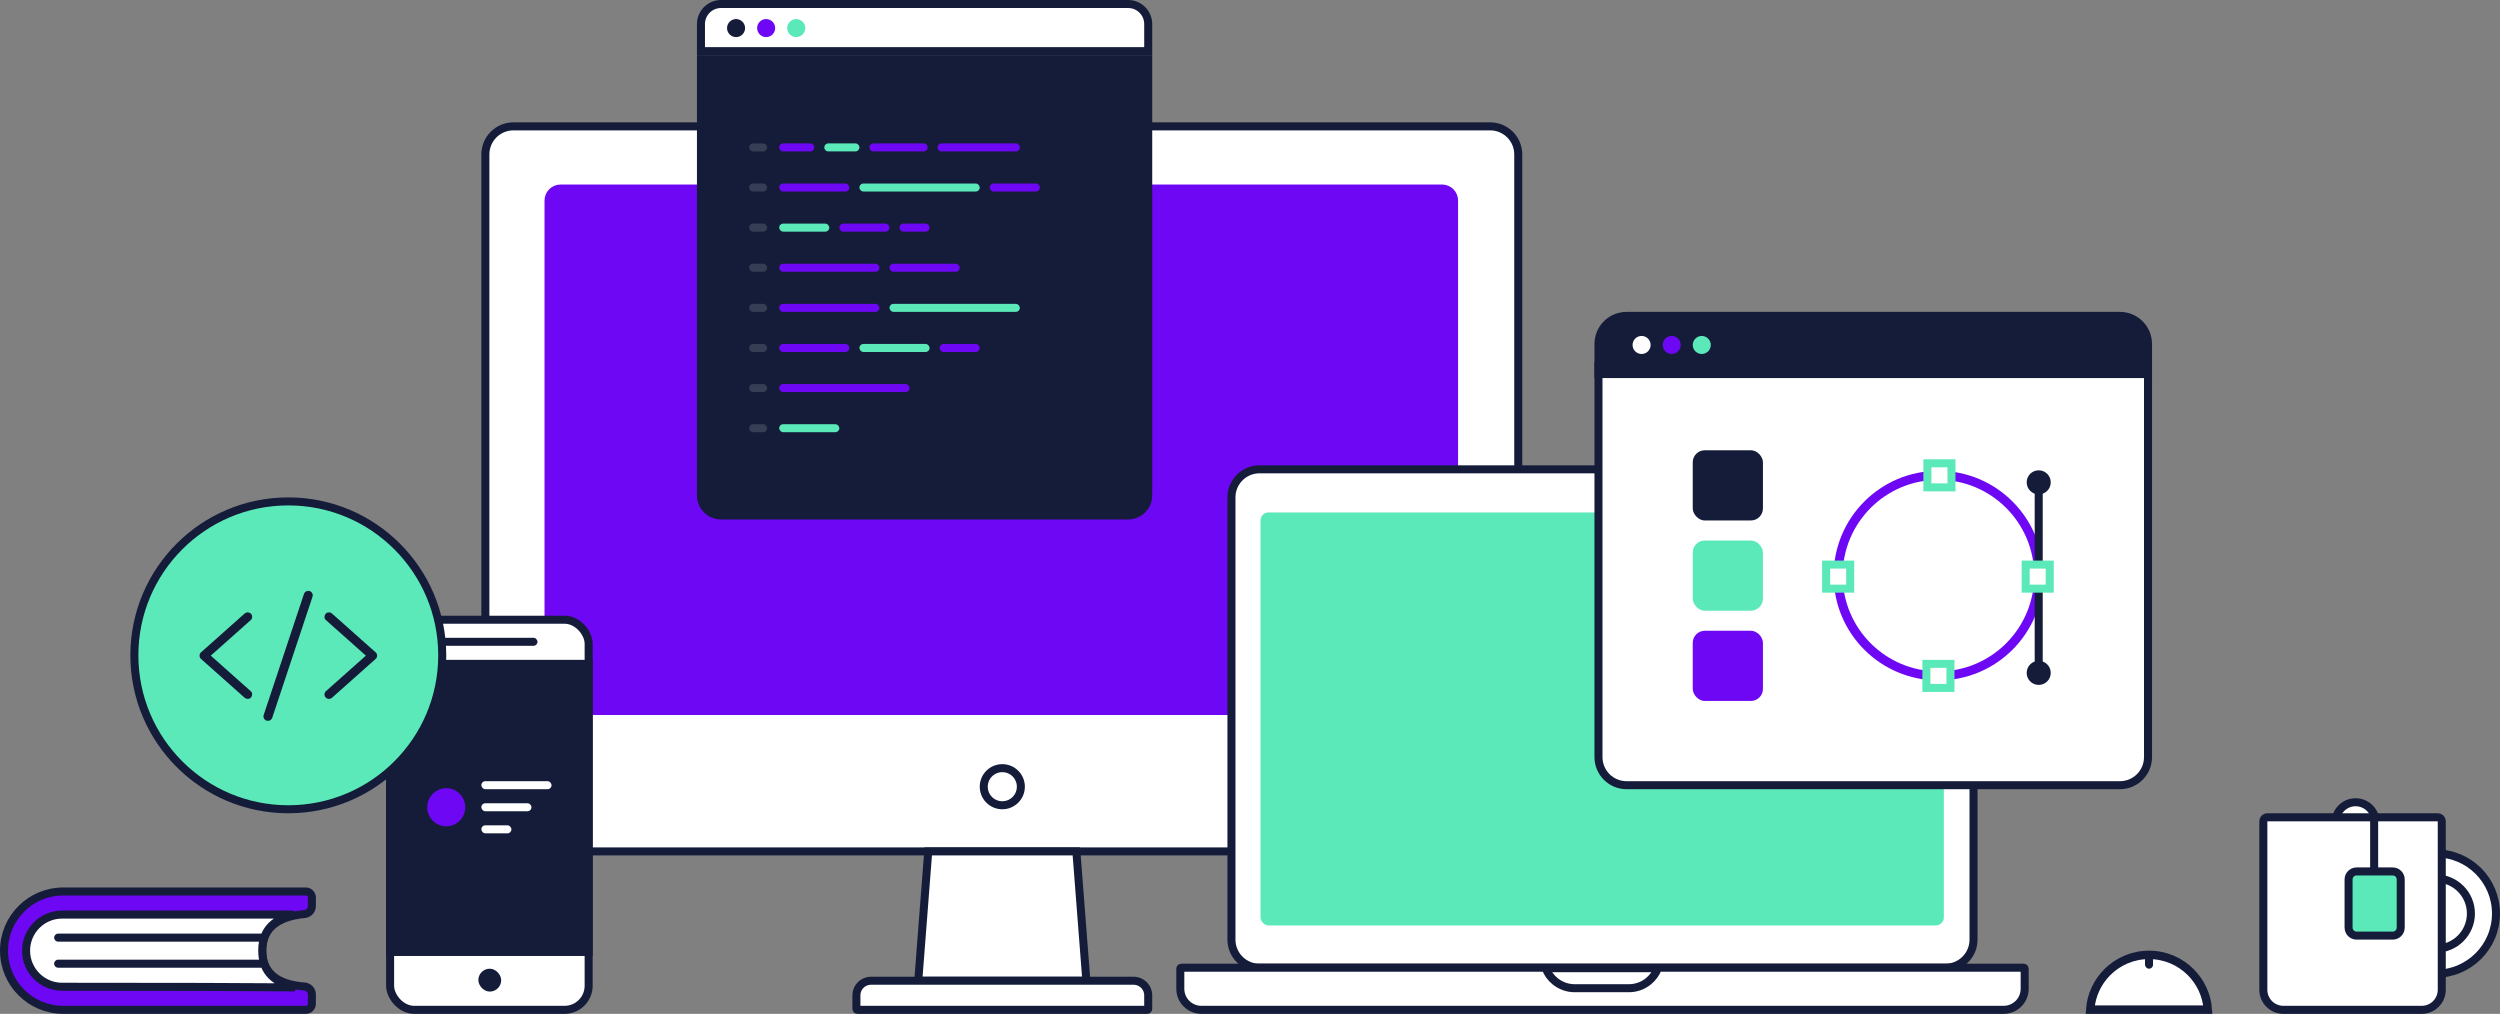 <?xml version="1.0" encoding="UTF-8"?> <svg xmlns="http://www.w3.org/2000/svg" xmlns:xlink="http://www.w3.org/1999/xlink" width="2493px" height="1011px" viewBox="0 0 2493 1011" version="1.1"><rect x="0" y="0" width="2493" height="1011" fill="#808080" stroke="none"/><title>Group 28</title><g id="Assets" stroke="none" stroke-width="1" fill="none" fill-rule="evenodd"><g id="Group-28"><path d="M1485.994,126 L512.006,126 C504.271,126 497.27,129.133 492.203,134.197 C487.134,139.264 484,146.263 484,153.994 L484,821.006 C484,828.733 487.135,835.733 492.205,840.801 C497.273,845.866 504.274,849 512.006,849 L1485.994,849 C1493.729,849 1500.73,845.867 1505.797,840.803 C1510.866,835.736 1514,828.737 1514,821.006 L1514,153.994 C1514,146.267 1510.865,139.267 1505.795,134.199 C1500.727,129.134 1493.726,126 1485.994,126 Z" id="Case" stroke="#141C3A" stroke-width="8" fill="#FFFFFF"></path><path d="M1438.007,188 L558.993,188 C555.683,188 552.683,189.344 550.511,191.52 C548.342,193.692 547,196.692 547,200.006 L547,696.994 C547,700.308 548.342,703.309 550.511,705.481 C552.682,707.656 555.681,709 558.993,709 L1438.007,709 C1441.317,709 1444.317,707.656 1446.489,705.48 C1448.658,703.308 1450,700.308 1450,696.994 L1450,200.006 C1450,196.692 1448.658,193.691 1446.489,191.519 C1444.318,189.344 1441.319,188 1438.007,188 Z" id="Case" stroke="#6E07F3" stroke-width="8" fill="#6E07F3"></path><path d="M1073.35,849 L925.65,849 L915.679,978 L1083.321,978 L1073.35,849 Z" id="Case" stroke="#141C3A" stroke-width="8" fill="#FFFFFF"></path><path d="M1143.998,978 L855.002,978 C854.726,978 854.476,978.111 854.295,978.292 C854.112,978.476 854,978.73 854,979.009 L854,992.5 C854,996.505 855.623,1000.129 858.248,1002.753 C860.873,1005.377 864.5,1007 868.506,1007 L1130.494,1007 C1134.499,1007 1138.126,1005.376 1140.751,1002.752 C1143.376,1000.128 1145,996.504 1145,992.5 L1145,979.009 C1145,978.729 1144.89,978.475 1144.707,978.292 C1144.526,978.11 1144.275,978 1143.998,978 Z" id="Keyboard" stroke="#141C3A" stroke-width="8" fill="#FFFFFF" transform="translate(999.5, 992.5) scale(1, -1) translate(-999.5, -992.5) "></path><circle id="Oval-6" stroke="#141C3A" stroke-width="8" cx="999.5" cy="784.5" r="18.5"></circle><rect id="Case" stroke="#141C3A" stroke-width="8" fill="#FFFFFF" x="389" y="618" width="198" height="389" rx="24"></rect><path d="M587,662 L389,662 L389,949.3 L587,949.3 L587,662 Z" id="Case" stroke="#141C3A" stroke-width="8" fill="#141C3A"></path><rect id="Rectangle-11" fill="#141C3A" x="441" y="636" width="95" height="8" rx="4"></rect><rect id="Rectangle-11" fill="#141C3A" x="477" y="966" width="22.8" height="22.8" rx="11.4"></rect><circle id="Oval-6" stroke="#6E07F3" stroke-width="8" fill="#6E07F3" cx="445" cy="805" r="15"></circle><g id="Group-73" transform="translate(480, 779)" fill="#FFFFFF"><rect id="Rectangle-11" x="0" y="0" width="70" height="8" rx="4"></rect><rect id="Rectangle-11" x="0" y="22" width="50" height="8" rx="4"></rect><rect id="Rectangle-11" x="0" y="44" width="30" height="8" rx="4"></rect></g><circle id="Oval-7" stroke="#141C3A" stroke-width="8" fill="#5BE9B9" cx="287.5" cy="653.5" r="153.5"></circle><path d="M1940.009,468 L1255.991,468 C1248.259,468 1241.262,471.134 1236.197,476.2 C1231.132,481.267 1228,488.267 1228,496 L1228,937 C1228,944.728 1231.134,951.729 1236.2,956.797 C1241.265,961.865 1248.262,965 1255.991,965 L1940.009,965 C1947.741,965 1954.738,961.866 1959.803,956.8 C1964.868,951.733 1968,944.733 1968,937 L1968,496 C1968,488.272 1964.866,481.271 1959.8,476.203 C1954.735,471.135 1947.738,468 1940.009,468 Z" id="Case" stroke="#141C3A" stroke-width="8" fill="#FFFFFF"></path><path d="M2018.008,965 L1177.992,965 C1177.719,965 1177.472,965.112 1177.293,965.291 C1177.112,965.472 1177,965.723 1177,966 L1177,986 C1177,991.8 1179.351,997.049 1183.152,1000.849 C1186.953,1004.65 1192.206,1007 1198.007,1007 L1997.993,1007 C2003.794,1007 2009.046,1004.649 2012.848,1000.849 C2016.649,997.049 2019,991.799 2019,986 L2019,966 C2019,965.723 2018.887,965.473 2018.705,965.291 C2018.527,965.113 2018.281,965 2018.008,965 Z" id="Keyboard" stroke="#141C3A" stroke-width="8" fill="#FFFFFF"></path><path d="M1653.29,965.449 L1541.307,965.449 C1543.256,970.584 1546.53,975.065 1550.71,978.477 C1556.048,982.836 1562.866,985.448 1570.294,985.448 L1624.304,985.448 C1631.73,985.448 1638.548,982.835 1643.886,978.476 C1648.066,975.064 1651.34,970.583 1653.29,965.449 Z" id="Notch" stroke="#141C3A" stroke-width="8" fill="#FFFFFF"></path><rect id="Screen" fill="#5BE9B9" x="1257" y="511" width="681.407" height="411.85" rx="8"></rect><g id="Group-69" transform="translate(695, 0)"><circle id="Oval-3" fill="#293347" cx="282" cy="197" r="5"></circle><path d="M450,59 L4,59 L4,494.001 C4,499.527 6.238,504.525 9.858,508.143 C13.479,511.763 18.482,514 24.009,514 L429.991,514 C435.517,514 440.52,511.762 444.14,508.142 C447.761,504.524 450,499.524 450,494.001 L450,59 Z" id="Case" stroke="#141C3A" stroke-width="8" fill="#141C3A"></path><path d="M429.991,4 L24.009,4 C18.483,4 13.481,6.239 9.86,9.859 C6.239,13.479 4,18.48 4,24.004 L4,51 L450,51 L450,24.004 C450,18.481 447.76,13.48 444.139,9.86 C440.518,6.24 435.516,4 429.991,4 Z" id="Case" stroke="#141C3A" stroke-width="8" fill="#FFFFFF"></path><circle id="Oval-5" fill="#141C3A" cx="39" cy="28" r="9"></circle><circle id="Oval-5" fill="#6E07F3" cx="69" cy="28" r="9"></circle><circle id="Oval-5" fill="#5BE9B9" cx="99" cy="28" r="9"></circle><g id="Group-72" transform="translate(52, 143)"><rect id="Rectangle-11" fill="#535B6B" opacity="0.54" x="0" y="200" width="18" height="8" rx="4"></rect><rect id="Rectangle-11" fill="#535B6B" opacity="0.54" x="0" y="0" width="18" height="8" rx="4"></rect><path d="M34,0 L61,0 C63.209,-4.05812251e-16 65,1.791 65,4 C65,6.209 63.209,8 61,8 L34,8 C31.791,8 30,6.209 30,4 C30,1.791 31.791,4.05812251e-16 34,0 Z" id="Rectangle-11" fill="#6E07F3"></path><path d="M79,0 L106,0 C108.209,-4.05812251e-16 110,1.791 110,4 C110,6.209 108.209,8 106,8 L79,8 C76.791,8 75,6.209 75,4 C75,1.791 76.791,4.05812251e-16 79,0 Z" id="Rectangle-11" fill="#5BE9B9"></path><path d="M124,0 L174,0 C176.209,-4.05812251e-16 178,1.791 178,4 C178,6.209 176.209,8 174,8 L124,8 C121.791,8 120,6.209 120,4 C120,1.791 121.791,4.05812251e-16 124,0 Z" id="Rectangle-11" fill="#6E07F3"></path><path d="M192,0 L266,0 C268.209,-4.05812251e-16 270,1.791 270,4 C270,6.209 268.209,8 266,8 L192,8 C189.791,8 188,6.209 188,4 C188,1.791 189.791,4.05812251e-16 192,0 Z" id="Rectangle-11" fill="#6E07F3"></path><rect id="Rectangle-11" fill="#535B6B" opacity="0.54" x="0" y="40" width="18" height="8" rx="4"></rect><rect id="Rectangle-11" fill="#535B6B" opacity="0.54" x="0" y="80" width="18" height="8" rx="4"></rect><rect id="Rectangle-11" fill="#535B6B" opacity="0.54" x="0" y="120" width="18" height="8" rx="4"></rect><rect id="Rectangle-11" fill="#535B6B" opacity="0.54" x="0" y="160" width="18" height="8" rx="4"></rect><rect id="Rectangle-11" fill="#535B6B" opacity="0.54" x="0" y="240" width="18" height="8" rx="4"></rect><rect id="Rectangle-11" fill="#535B6B" opacity="0.54" x="0" y="280" width="18" height="8" rx="4"></rect><rect id="Rectangle-11" fill="#6E07F3" x="30" y="40" width="70" height="8" rx="4"></rect><rect id="Rectangle-11" fill="#5BE9B9" x="110" y="40" width="120" height="8" rx="4"></rect><rect id="Rectangle-11" fill="#6E07F3" x="240" y="40" width="50" height="8" rx="4"></rect><rect id="Rectangle-11" fill="#5BE9B9" x="30" y="80" width="50" height="8" rx="4"></rect><rect id="Rectangle-11" fill="#6E07F3" x="90" y="80" width="50" height="8" rx="4"></rect><rect id="Rectangle-11" fill="#6E07F3" x="150" y="80" width="30" height="8" rx="4"></rect><rect id="Rectangle-11" fill="#6E07F3" x="30" y="120" width="100" height="8" rx="4"></rect><rect id="Rectangle-11" fill="#6E07F3" x="140" y="120" width="70" height="8" rx="4"></rect><rect id="Rectangle-11" fill="#6E07F3" x="30" y="160" width="100" height="8" rx="4"></rect><rect id="Rectangle-11" fill="#5BE9B9" x="140" y="160" width="130" height="8" rx="4"></rect><rect id="Rectangle-11" fill="#6E07F3" x="30" y="200" width="70" height="8" rx="4"></rect><rect id="Rectangle-11" fill="#5BE9B9" x="110" y="200" width="70" height="8" rx="4"></rect><rect id="Rectangle-11" fill="#6E07F3" x="190" y="200" width="40" height="8" rx="4"></rect><rect id="Rectangle-11" fill="#6E07F3" x="30" y="240" width="130" height="8" rx="4"></rect><rect id="Rectangle-11" fill="#5BE9B9" x="30" y="280" width="60" height="8" rx="4"></rect></g></g><g id="Group-68" transform="translate(1598, 319)"><path d="M544,46 L-4,46 L-4,435.996 C-4,443.731 -0.865,450.732 4.203,455.799 C9.272,460.866 16.274,464 24.01,464 L515.99,464 C523.729,464 530.73,460.866 535.797,455.8 C540.866,450.733 544,443.731 544,435.996 L544,46 Z" id="Case" stroke="#141C3A" stroke-width="8" fill="#FFFFFF"></path><path d="M515.99,-4 L24.01,-4 C16.272,-4 9.271,-0.868 4.204,4.196 C-0.866,9.262 -4,16.262 -4,23.993 L-4,54 L544,54 L544,23.993 C544,16.263 540.865,9.264 535.795,4.198 C530.727,-0.867 523.725,-4 515.99,-4 Z" id="Case" stroke="#141C3A" stroke-width="8" fill="#141C3A"></path><circle id="Oval-5" fill="#FFFFFF" cx="39" cy="25" r="9"></circle><circle id="Oval-5" fill="#6E07F3" cx="69" cy="25" r="9"></circle><circle id="Oval-5" fill="#5BE9B9" cx="99" cy="25" r="9"></circle><g id="Group-61" transform="translate(219, 139)"><circle id="Oval-6" stroke="#6E07F3" stroke-width="9" cx="116" cy="116" r="100"></circle><path d="M129,4 L105,4 L105,28 L129,28 L129,4 Z" id="Rectangle-12" stroke="#5BE9B9" stroke-width="8" fill="#FFFFFE"></path><path d="M128,204 L104,204 L104,228 L128,228 L128,204 Z" id="Rectangle-12" stroke="#5BE9B9" stroke-width="8" fill="#FFFFFE"></path><path d="M28,105 L4,105 L4,129 L28,129 L28,105 Z" id="Rectangle-12" stroke="#5BE9B9" stroke-width="8" fill="#FFFFFE"></path><line x1="216" y1="26" x2="216" y2="101" id="Line" stroke="#141C3A" stroke-width="8" stroke-linecap="square"></line><line x1="216" y1="131" x2="216" y2="206" id="Line" stroke="#141C3A" stroke-width="8" stroke-linecap="square"></line><circle id="Oval-5" fill="#141C3A" cx="216" cy="23" r="12"></circle><circle id="Oval-5" fill="#141C3A" cx="216" cy="213" r="12"></circle><path d="M227,105 L203,105 L203,129 L227,129 L227,105 Z" id="Rectangle-12" stroke="#5BE9B9" stroke-width="8" fill="#FFFFFE"></path></g><g id="Group-60" transform="translate(90, 130)"><rect id="Rectangle-15" fill="#141C3A" x="0" y="0" width="70" height="70" rx="12"></rect><rect id="Rectangle-15" fill="#5BE9B9" x="0" y="90" width="70" height="70" rx="12"></rect><rect id="Rectangle-15" fill="#6E07F3" x="0" y="180" width="70" height="70" rx="12"></rect></g></g><g id="Group-65" transform="translate(2253, 800)" stroke="#141C3A" stroke-width="8"><g id="Group-64" transform="translate(116, 51)" fill="#FFFFFF"><circle id="Oval-8" cx="60" cy="60" r="60"></circle><circle id="Oval-8" cx="60" cy="60" r="35"></circle></g><circle id="Oval-8" fill="#FFFFFE" cx="96" cy="20" r="20"></circle><path d="M177.93,15 L8,15 C6.895,15 5.895,15.448 5.172,16.172 C4.448,16.895 4,17.895 4,19 L4,187 C4,192.523 6.239,197.523 9.858,201.142 C13.477,204.761 18.477,207 24,207 L161.93,207 C167.452,207 172.452,204.761 176.072,201.142 C179.691,197.523 181.93,192.523 181.93,187 L181.93,19 C181.93,17.895 181.482,16.895 180.758,16.172 C180.034,15.448 179.034,15 177.93,15 Z" id="Rectangle-16" fill="#FFFFFF"></path><path d="M133,69 L97,69 C94.791,69 92.791,69.895 91.343,71.343 C89.895,72.791 89,74.791 89,77 L89,125 C89,127.209 89.895,129.209 91.343,130.657 C92.791,132.105 94.791,133 97,133 L133,133 C135.209,133 137.209,132.105 138.657,130.657 C140.105,129.209 141,127.209 141,125 L141,77 C141,74.791 140.105,72.791 138.657,71.343 C137.209,69.895 135.209,69 133,69 Z" id="Rectangle-16" fill="#5BE9B9"></path><line x1="114.5" y1="16.5" x2="114.5" y2="62" id="Line-2" stroke-linecap="square"></line></g><g id="Group-78" transform="translate(2080, 948)"><path d="M63,4.2 C46.763,4.2 32.063,10.781 21.422,21.422 C11.707,31.137 5.376,44.237 4.348,58.8 L121.652,58.8 C120.624,44.237 114.293,31.137 104.578,21.422 C93.937,10.781 79.237,4.2 63,4.2 Z" id="Oval-8" stroke="#141C3A" stroke-width="8.4" fill="#FFFFFF"></path><rect id="Rectangle-11" fill="#141C3A" x="59" y="5" width="8" height="13" rx="4"></rect></g><g id="Group-27" transform="translate(0, 885)"><path d="M305,4 L63,4 C46.708,4 31.958,10.604 21.281,21.281 C10.604,31.958 4,46.708 4,63 C4,79.293 10.604,94.043 21.281,104.72 C31.958,115.397 46.708,122.001 63,122.001 L305,122.001 C306.657,122.001 308.157,121.329 309.243,120.244 C310.328,119.158 311,117.658 311,116.001 L311,106.715 C311,104.616 310.189,102.695 308.854,101.262 C307.519,99.829 305.661,98.884 303.568,98.735 C289.725,97.75 279.435,94.236 272.536,88.526 C265.266,82.509 261.498,74.046 261.498,63 C261.498,51.94 265.274,43.393 272.628,37.232 C279.577,31.409 289.951,27.712 303.949,26.453 C305.952,26.214 307.711,25.247 308.971,23.833 C310.237,22.414 311,20.544 311,18.509 L311,10 C311,8.343 310.328,6.843 309.243,5.757 C308.157,4.672 306.657,4 305,4 Z" id="Rectangle-17" stroke="#141C3A" stroke-width="8" fill="#6E07F3"></path><path d="M292.786,27 L62,27 C52.059,27 43.059,31.029 36.544,37.544 C30.029,44.059 26,53.059 26,63 C26,72.941 30.029,81.941 36.544,88.456 C43.059,94.971 52.059,99 62,99 C170.896,99 248.328,99.208 294.297,99.623 L294.297,99.623 C286.25,97.45 277.023,94.37 270.47,87.641 C265.207,82.235 261.498,74.538 261.498,63 C261.498,51.353 265.277,43.627 270.619,38.24 C276.75,32.057 285.176,29.042 292.786,27 Z" id="Rectangle-19" stroke="#141C3A" stroke-width="8" fill="#FFFFFF"></path><path d="M57.925,72 L260.075,72 C262.243,72 264,73.791 264,76 C264,78.209 262.243,80 260.075,80 L57.925,80 C55.757,80 54,78.209 54,76 C54,73.791 55.757,72 57.925,72 Z" id="Rectangle-18" fill="#141C3A"></path><path d="M57.925,46 L260.075,46 C262.243,46 264,47.791 264,50 C264,52.209 262.243,54 260.075,54 L57.925,54 C55.757,54 54,52.209 54,50 C54,47.791 55.757,46 57.925,46 Z" id="Rectangle-18" fill="#141C3A"></path></g><g id="Group-94" transform="translate(199, 589)" fill="#141C3A" fill-rule="nonzero"><path d="M51.154,100.357 C46.247,95.994 41.339,91.631 36.432,87.268 C28.611,80.323 20.812,73.355 12.992,66.41 C11.199,64.829 9.406,63.227 7.636,61.646 C7.636,63.739 7.636,65.853 7.636,67.946 C12.543,63.583 17.451,59.22 22.359,54.857 C30.179,47.912 37.978,40.944 45.799,33.999 C47.591,32.418 49.384,30.816 51.154,29.235 C52.902,27.677 52.88,24.494 51.154,22.936 C49.294,21.222 46.695,21.266 44.813,22.936 C39.905,27.299 34.997,31.662 30.09,36.025 C22.269,42.97 14.471,49.937 6.65,56.882 C4.857,58.463 3.064,60.066 1.294,61.646 C-0.431,63.182 -0.431,66.41 1.294,67.946 C6.202,72.309 11.109,76.672 16.017,81.035 C23.838,87.98 31.636,94.948 39.457,101.893 C41.249,103.473 43.042,105.076 44.813,106.656 C46.56,108.215 49.451,108.504 51.154,106.656 C52.723,104.965 53.014,102.026 51.154,100.357 L51.154,100.357 Z" id="Shape"></path><path d="M125.886,29.246 C130.793,33.609 135.701,37.972 140.609,42.335 C148.429,49.28 156.228,56.248 164.048,63.193 C165.841,64.773 167.634,66.376 169.404,67.956 C169.404,65.864 169.404,63.749 169.404,61.657 C164.497,66.02 159.589,70.383 154.682,74.746 C146.861,81.691 139.062,88.658 131.242,95.604 C129.449,97.184 127.656,98.787 125.886,100.367 C124.138,101.926 124.16,105.109 125.886,106.667 C127.746,108.381 130.345,108.337 132.228,106.667 C137.135,102.304 142.043,97.941 146.95,93.578 C154.771,86.633 162.569,79.665 170.39,72.72 C172.183,71.14 173.976,69.537 175.746,67.956 C177.472,66.42 177.472,63.193 175.746,61.657 C170.838,57.294 165.931,52.931 161.023,48.568 C153.203,41.623 145.404,34.655 137.583,27.71 C135.791,26.129 133.998,24.527 132.228,22.946 C130.48,21.388 127.589,21.099 125.886,22.946 C124.317,24.638 124.026,27.576 125.886,29.246 L125.886,29.246 Z" id="Shape"></path><path d="M72.538,126.572 C73.883,122.565 75.205,118.558 76.549,114.529 C79.754,104.89 82.958,95.274 86.163,85.635 C90.017,74.015 93.872,62.418 97.748,50.798 C101.087,40.759 104.426,30.719 107.765,20.68 C109.356,15.805 111.149,10.952 112.628,6.01 C112.65,5.943 112.673,5.877 112.695,5.81 C113.435,3.606 111.844,0.846 109.558,0.334 C107.093,-0.223 104.83,1.068 104.045,3.45 C102.701,7.457 101.379,11.464 100.034,15.493 C96.83,25.132 93.625,34.748 90.421,44.387 C86.566,56.007 82.712,67.604 78.835,79.224 C75.496,89.264 72.157,99.303 68.818,109.342 C67.227,114.195 65.434,119.048 63.955,123.99 C63.933,124.057 63.911,124.123 63.888,124.19 C63.149,126.394 64.74,129.154 67.025,129.666 C69.49,130.223 71.754,128.932 72.538,126.572 L72.538,126.572 Z" id="Shape"></path></g></g></g></svg> 